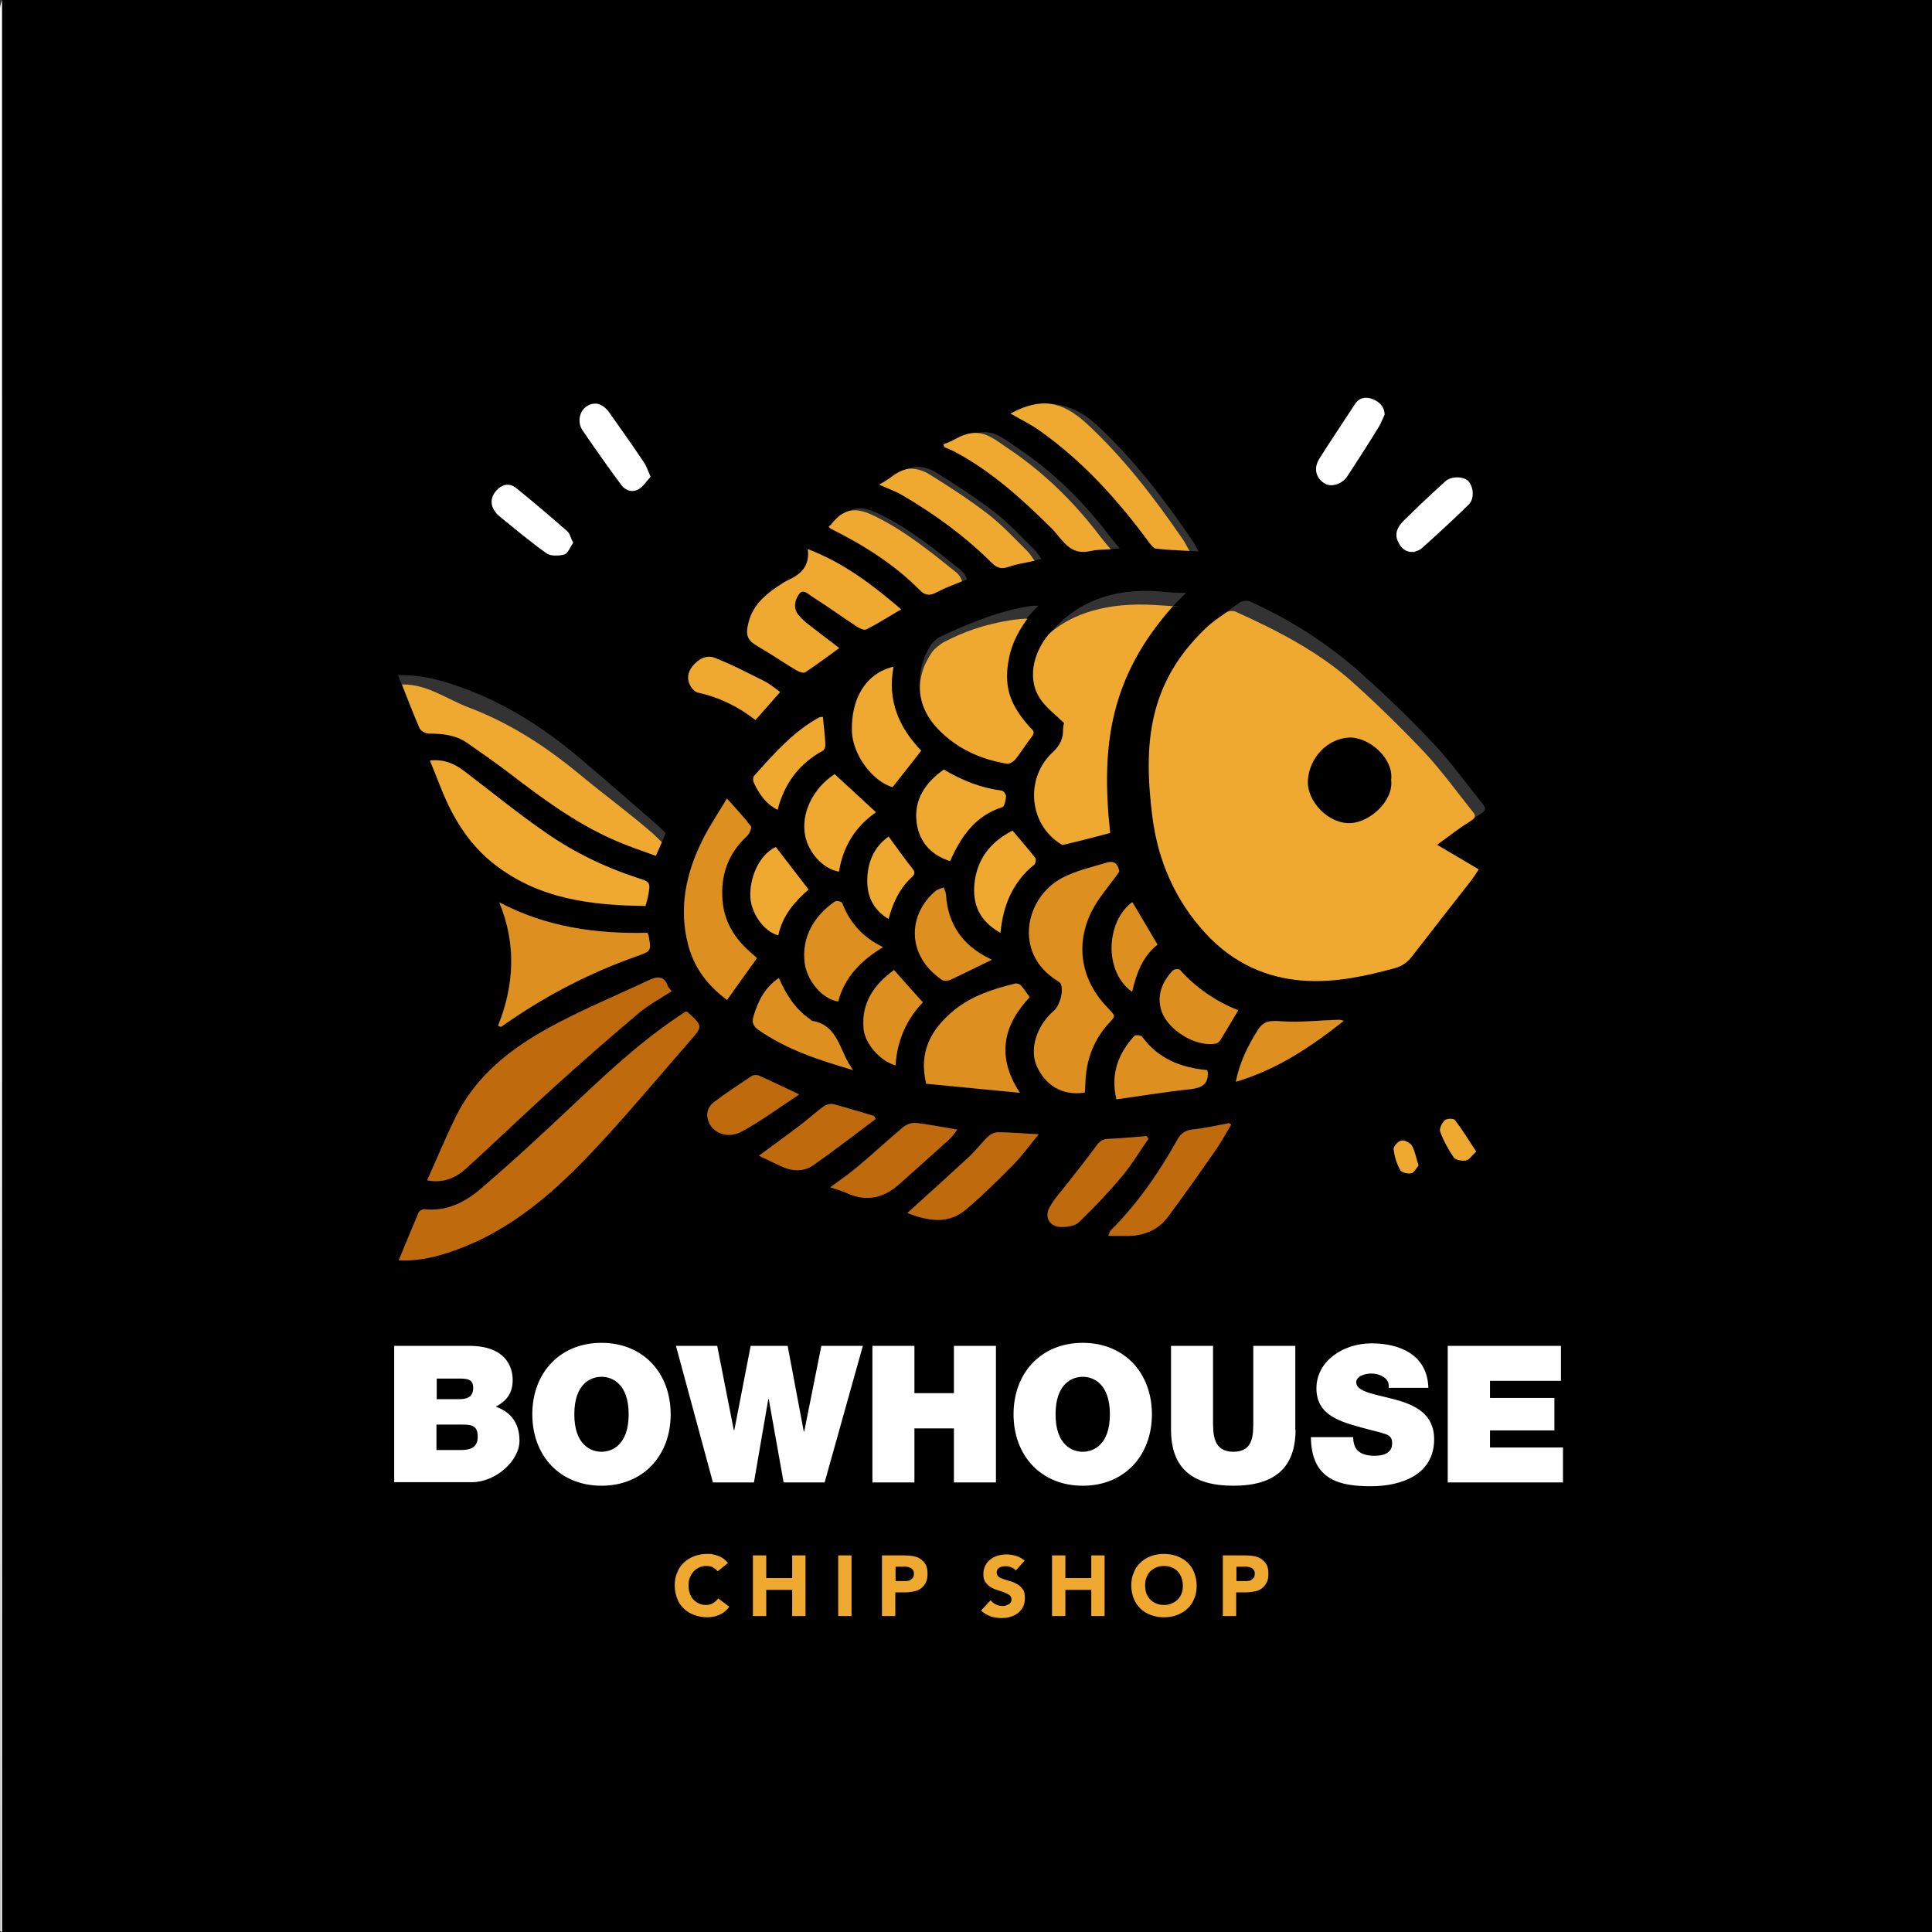 <svg xmlns="http://www.w3.org/2000/svg" id="Layer_1" data-name="Layer 1" version="1.1" viewBox="0 0 768 768"><rect x="0" y="0" width="768" height="768" fill="#333333" stroke="none"/><defs><style>.cls-1{fill:#f0a930}.cls-1,.cls-2,.cls-3,.cls-4,.cls-5{stroke-width:0}.cls-2{fill:#bf6a0d}.cls-3{fill:#dd901f}.cls-4{fill:#000}.cls-5{fill:#fff}</style></defs><path d="M.8 0H768v768H.8V0zm570.4 335.8c6.1-4.4 11.7-8.7 17.6-12.4 2.4-1.5 1.5-2.5.6-3.8-6.3-7.9-12.3-16.2-19.2-23.6-9.1-9.7-18.6-18.9-28.5-27.8-13.3-12-28.4-21.7-44.8-29.1-1.1-.5-3-.3-3.9.3-3.4 2.3-6.9 4.8-9.9 7.6-22.1 21.4-28.9 48-25 77.6 2.3 17.3 9 33.1 21.1 46.3 10.9 11.8 24.3 18.1 40.3 18.9 11.9.6 23.4-1.9 34.8-5 3-.8 5-2.3 6.9-4.6 7.7-10 15.6-19.9 23.3-29.9 1.2-1.5 2.2-3.1 3.3-4.8-5.7-3.3-10.8-6.4-16.6-9.8zm-99.8-100.1c-3.2-.1-5.2-.1-7.3-.3-18.4-2.1-34.7 2-47.1 16.7-6.3 7.4-9 18.5-2.9 26.6 2.4 3.2 5.7 5.7 8.9 8.8 0 .4-.4 1.3-.4 2.3 0 3.8-1.1 6.5-4.1 9.3-10.7 10-9.5 27.6 2 35.7.7.5 1.6 1.2 2.2 1.1 6.2-1.5 12.4-3.1 18.6-4.7-4.8-36.1 1.9-68.5 30.1-95.4zM158.5 501c9.7.4 18.1-2.2 26.3-5.5 22.5-9.1 39.6-25.5 55.6-43 11.5-12.5 22.4-25.6 33.6-38.4 5.4-6.1 5.4-6.1-.6-11.7-.2-.1-.4-.1-.8-.3-1.1.7-2.2 1.5-3.3 2.2-16.7 11.3-31.1 25.2-45.7 38.9-10.6 10-21.3 19.9-32.4 29.3-6.3 5.4-13.7 9.1-22.5 8.2-.7 0-2 .6-2.3 1.3-2.7 6.1-5.2 12.3-7.9 19zm106.1-169.8c-1.2-1.2-2.3-2.4-3.6-3.5-10.6-9.2-21.1-18.4-31.8-27.4-13.1-10.9-27.4-20.1-43.5-26.2-8.7-3.3-17.7-6-27.5-5.7 2.9 7.2 5.6 14.2 8.6 21.1.5 1.1 2.4 2.1 3.6 2.1 5.4 0 10.7.5 15.3 3.7 5.6 3.9 11.2 7.7 16.6 11.9 14.3 10.9 28.7 21.5 45.6 28.3 4.3 1.7 8.7 3.2 12.8 4.7 1.5-3.4 2.7-6.1 3.9-8.9zM267 394c-.8-.9-1.3-1.3-1.5-1.9-1.5-4.6-4.6-3.9-7.9-2.3-13.2 6.2-26.8 11.8-39.5 18.8-15.2 8.4-28.9 19.1-36.9 35.3-4.1 8.2-7.6 16.7-11.4 25.3 6.8 1.3 11.7-1.3 15.8-5 11.3-10.3 22.4-20.9 33.7-31.2 11.3-10.2 22.8-20.3 34.5-30.2 3.9-3.3 8.6-5.8 13.2-8.8zm146.2-153.2h-2.9c-12.9 1.9-24.8 6.8-36.5 12.3-1.3.6-2.5 1.7-3.4 2.8-7 10.1-6.5 24.3 2.1 33.6 7.6 8 17 12.2 27.6 14 1 .2 2.7-.8 3.4-1.8 2.3-2.9 4.2-6.1 6.5-9 1.3-1.7.7-2.4-.7-3.6-8.9-7.9-11.3-17.7-8.7-29.1 1.7-7.7 6.4-13.5 12.4-19.4zm18.1 193.5c.1-2.1.2-4.3.4-6.5.7-7.6 3.4-14.4 8.4-20.2 3.3-3.9 4-3.1 0-7.3-10.2-10.6-12.7-24.5-6.2-37.8 2.7-5.6 7.1-10.3 11.1-16-.4-1.8-1.1-4.7-4.9-3.6-6 1.8-12.3 3.2-17.8 6.1-14.6 7.7-19.7 30-1.7 41 .5.3 1 .7 1.2 1.1 1.1 3-.4 8.6-2.8 10.7-6.9 6-9.9 15.5-6.6 22.4 3.1 6.5 9.3 11.6 19 10.1zm-174.6-74.2c.4-1.7.8-2.7 1-3.8 1-5.5.9-5.5-4.4-7.3-12.9-4.2-25-10.1-36.1-17.8-11.2-7.8-21.7-16.4-32.6-24.6-3.8-2.9-8-4.8-13.6-4.2 1.6 3.9 3 7.4 4.4 11 4.7 11.8 11.1 22.4 21.3 30.3 17.7 13.7 38.5 16.3 60.1 16.5zm64.5-141.8c.9 7.1-2.9 10.2-7.8 12.4-.6.3-1.1.5-1.7.9-6.2 4-12.1 8.3-14.1 16.1-1.3 5.3-.3 7 4.2 9.6 5 2.9 9.8 6.2 14.8 9.2 1 .6 2.9 1.3 3.6.8 4.5-2.9 8.8-6.2 13.5-9.6-4.7-3.6-8.9-6.7-12.9-9.9-1.2-.9-2.2-2-3.2-3.1-2.3-2.7-1.7-5.8 0-8.3 1.7-2.6 3.9 0 5.4.9 6 3.8 11.7 7.9 17.6 11.8 1.1.7 3 1.6 3.8 1.2 4.5-2.3 8.9-5.1 13.9-8-11.4-9.7-22.5-18.3-37-23.9zM198 407.8c.4.1.8.2 1.1.4 1.2-.8 2.4-1.6 3.6-2.5 15.5-10.6 32.1-19.1 49.8-25.4 6.4-2.3 6.4-2.1 5.2-8.5 0-.3-.3-.7-.5-1-20.4.5-40.1-2.3-58.8-12.1 6.8 16.5 6 32.8-.5 49.1zm278.4-188.6c-1-1.8-1.5-3.2-2.4-4.3-11.3-16.6-23.4-32.5-38.3-46.2-9.9-9.1-21.9-10.8-34-4.3 4 2.3 8.1 4.4 11.9 7 17 12.1 30.8 27.4 43.1 44.1.8 1 1.8 2.4 2.9 2.6 5.4.6 10.8.8 16.8 1.1zm-187.5 98.2c-3.3 5.5-6.8 10.6-9.5 16.1-6.7 13.3-9.7 27.3-5.8 42.1 2.5 9.4 8.2 16.4 15.4 21.7 4.1-5.7 7.9-11.1 11.9-16.6-.7-.7-1.7-1.6-2.8-2.5-6.2-5.4-10.3-12.1-10.9-20.5-.8-9.9 2.2-18.5 9.7-25.5 1-.9 2-3.3 1.6-3.9-2.8-3.6-5.9-6.9-9.6-11.1zm79.3 113.4c12.1 1.2 24.2 2.4 37.2 3.6-9.9-14.9-6.1-27.4 3.9-38-1.3-1.8-2.3-3.4-3.5-4.7-.5-.5-1.6-.9-2.3-.7-8.6 2.1-17 4.8-24 10.4-9.1 7.4-14.5 16.5-11.3 29.4zm6.9-254.2c0 .4.2.8.3 1.1 1.2.5 2.5 1 3.7 1.6 14.9 7.8 27.1 19 39 30.7 4.3 4.2 7.1 10.9 15.2 9.1 3.5-.8 7.3-.7 11.8-1.1-1.6-1.9-2.9-3.4-4.1-5-10.4-13.7-22.5-25.6-36.9-35.2-4.3-2.9-8.8-6.8-14.4-5.9-5 .8-9.7 3-14.6 4.6zm-25.5 16c3.6 1.6 6.4 2.6 9 4.1 13 7.6 25.1 16.5 35.8 27.1 1.8 1.8 3.6 2.4 6.3 1.5 4.2-1.4 8.5-2 13.3-3.1-1.1-1.5-1.9-2.9-3-3.9-5.1-4.9-9.9-10.3-15.5-14.6-7.5-5.8-15.5-11-23.6-16-2.5-1.5-6.3-2.7-8.9-1.9-4.5 1.3-8.5 4.1-13.4 6.7zm34.8 37.7c-.3-.6-.5-1.3-.9-1.9-.4-.6-.9-1.2-1.5-1.7-10.1-8.1-20.2-16.3-31.9-22.1-5.6-2.8-10.9-4.3-16 1-1.4 1.5-3.2 2.6-4.8 3.9.4.4.6.6.8.7 13 6.4 25.2 14.1 35.5 24.5 1.9 2 3.9 2.3 6.5.9 3.8-2 7.9-3.4 12.2-5.3zm105 216.8c-.3-.2-.5-.5-.8-.7-4.8.9-9.6 2.1-14.5 2.5-3 .3-4.6 1.5-6.1 4-7.4 13.2-15.8 25.5-26.6 36.2-.4.4-.5 1.2-.9 2.1h6c7.1.3 13.4-1.8 17.7-7.6 6.5-8.7 12.8-17.7 19-26.6 2.2-3.2 4.1-6.6 6.1-10zM355.2 265c-11 2.7-17.1 12.7-16.6 26 .4 9.2 8.1 19.6 16.1 21.9 3.9-5 7.6-9.7 11.4-14.5-8.7-9.1-13.5-19.8-11-33.4zm22.5 77.3c4.5-10 10.1-18.1 20.8-21.4.9-.3 1.3-2.8 1.4-4.3 0-.7-1-2.1-1.7-2.2-8.3-1.2-15.9-4.1-23-8.4-7.5 5.2-12 12.1-10.8 21.1 1 7.5 5.5 12.8 13.3 15.3zm35.2 108.6c-6.2-.3-11.2-.8-16.3-.8-1.3 0-3 .9-4 1.8-2.6 2.5-4.7 5.4-7.4 7.9-8.1 7.5-16.3 14.8-24.6 22.4 8 3 16.1 4.8 23.4-1.5 6.5-5.5 12.6-11.5 18.6-17.6 3.4-3.5 6.3-7.5 10.2-12.2zM351 376.5c-7.9-3.8-13.2-9.6-16.2-17.5-.2-.5-2.3-1.1-2.8-.7-8.2 5.5-13.4 14.3-12.1 24.6 1 7.2 7.1 14.3 13.3 15.2 2.5-9.7 9-16.2 17.8-21.6zm29.6 72.5c-6-1-11.2-2.1-16.6-2.7-1.7-.2-3.8.7-5.2 1.8-6 5-11.7 10.4-17.7 15.4-3.4 2.9-7.2 5.4-11.1 8.4 2.4.9 4.4 1.4 6.3 2.2 7.8 3.6 14.7 2.2 21-3.4 6.8-6 13.5-12.1 20.2-18.1 1-.9 1.8-2.2 3-3.7zm75.8 3.8c-.2-.3-.5-.7-.7-1-5.1.4-10.1.9-15.2 1.1-2.3 0-3.5 1-4.8 2.8-3.6 5-7.6 9.8-11.4 14.8-2.4 3.1-5.2 6-7.1 9.5-2.3 4.2.1 7.9 4.8 7.9 2.3 0 5.3-.5 6.9-2 6-5.8 11.7-11.8 17-18.1 3.9-4.6 7-9.8 10.4-14.8zM331.7 307.7c-8.6 5.7-13.4 15.6-11.6 24.5 1.4 6.8 7.2 13.1 13.4 14.2 1.5-10.1 6.6-18.1 14.7-23.6-5.6-5.1-10.9-10-16.5-15.2zm16.4 137.1l-.7-1.2c-5.3-1.6-10.5-3.2-15.8-4.6-1.2-.3-3 0-4 .7-3.5 2.5-6.7 5.5-10.2 8.1-5.1 3.9-10.3 7.6-15.7 11.6 3 1.4 5.8 2.8 8.6 4.1 4.3 2 8.9 2.4 12.8-.2 8.5-5.9 16.7-12.3 25-18.5zm-8.9-19.4c-5.6-7.1-5.6-17.8-16.4-19.7-.3 0-.6-.5-.9-.7-5.8-3.9-9.4-9.7-12.3-16.3-5.6 3.8-8.2 9.1-10 15-.8 2.7 0 4.2 1.9 5.6 11.2 7.9 23.9 12.1 37.7 16zm55.1-43.9c-.2-.1-.5-.3-.8-.5-10.7-5.2-16.7-13.6-17.4-25.6 0-.9-.6-1.8-.9-2.7-1.1.4-2.4.6-3.2 1.4-10.7 9-12 25.4 2.5 35.3.8.5 2.4.4 3.4 0 5.5-2.5 10.8-5.2 16.5-8zm49.5 55.5c10-1.4 19.5-3 29.1-4 4.6-.5 7.5-1.7 7.2-6.9 0-.2-.1-.4-.3-.7-10.4-1-19.4-4.5-25.8-13.3-.4-.6-2.7-.8-3.1-.3-6.3 7-9.5 14.9-7.1 25.2zm48.4-35.4c-9-3.5-16.8-8.9-23.2-16.1-.4-.4-2.2-.3-2.7.2-4 4.2-6.3 9.2-4.9 15.1 1.9 8.2 13.9 15.7 22 14 .7-.1 1.4-.9 1.8-1.5 2.3-3.7 4.5-7.4 7-11.7zm-94.5-30.8c1.1-11 5-20.2 13.4-27.1.5-.4.8-2.2.4-2.7-2.9-3.7-5.9-7.2-9-10.8-8.5 4.3-14 10.9-15.1 20.8-.9 8.5 2 15.2 10.3 19.8zm-30.9 27.7c-4.1-4.7-7.7-8.7-11.5-12.9-7.8 5.7-13 12.9-12.1 23.2.5 6.1 6.6 12.9 12.7 14.7.6-9.7 4.2-18.1 10.8-25zm-56.7-123.4c-2-1.4-4.1-3.2-6.4-4.4-6.4-3.3-12.9-6.6-19.6-9.2-3.2-1.3-6.5.5-8.8 3.3-1.9 2.4-2.4 5.2-.8 7.9.6 1.1 1.8 2.3 2.9 2.6 8.3 1.8 15.8 5.4 22.9 10.9 3.3-3.7 6.4-7.3 9.8-11.1zm7.5 160c-6.1-2.9-11.1-5.3-16.1-7.5-.8-.3-2.1-.2-2.8.3-5.1 3.4-10.1 6.7-15 10.4-2.4 1.8-3.2 4.6-2 7.7 1.7 4.6 7.8 6.9 13.3 3.8 7.6-4.2 14.7-9.4 22.6-14.6zm173.7-5.2c16.4-4.9 29.6-13.8 42.8-24.2-1.2-.3-1.6-.4-1.9-.4-7.7.3-15.4 1.2-23 .6-4.1-.3-6.9-.3-9.3 3.5-3.9 6.2-7.1 12.6-8.7 20.4zm59.1-265.1c-.1-3.6-2.5-5.3-5-6.3-2.5-.9-5.1-.6-6.8 2.1-4.6 7.2-9.5 14.4-14.1 21.6-2.4 3.8-1.5 7.7 2.1 9.9 2.6 1.6 6.9.3 9-2.9 4.2-6.4 8.3-12.8 12.3-19.3 1-1.6 1.7-3.5 2.5-5.2zm-242 171.9c-6.8 3.1-10.7 12.6-10.1 20.2.5 6.6 5.7 13.6 11.1 14.9 1.6-8 6.8-13.7 12-18.2-4.5-5.9-8.7-11.3-13-16.9zm-49.8-147.2c-1.1-2.5-1.5-4.1-2.5-5.5-4.6-6.7-9.2-13.4-13.9-20-2.7-3.8-5.9-4.6-9.1-2.4-2.8 1.9-3.7 6.3-1.5 9.5 5 7.3 10.1 14.6 15.4 21.7 1.7 2.3 4.4 3.2 7 1.6 1.9-1.1 3.1-3.2 4.6-4.9zm303.3 29.9c1.1-.5 2.3-.8 3.2-1.5 6.3-5.8 12.7-11.5 18.8-17.5 2.3-2.3 1.9-7.2-.3-9.3-1.9-1.9-6.8-1.9-9 .1-5.6 5.2-11.3 10.5-16.8 15.9-2.1 2.1-3.6 4.9-2.1 8 1.1 2.4 2.9 4.4 6.2 4.2zM327.1 285c-.6 0-1 0-1.3.1-10.5 5.7-18.2 14.6-26 23.3-.5.5-.5 1.9-.2 2.6 2.1 4.4 4.7 8.4 9.5 10.9 2.7-10.5 8.6-18.4 18-23.5.6-.3 1-1.6 1-2.4-.2-3.6-.7-7.2-1-11zm-99.3-69.2c-1-2-1.3-3.7-2.4-4.6-6.6-5.8-13.3-11.5-20.1-17-2.9-2.4-6.1-1.6-8.4 1.4-2.5 3.1-1.7 6.9 2 10 6.1 4.9 12 9.9 18.3 14.4 1.7 1.2 4.9 1.2 7.1.5 1.4-.4 2.3-2.9 3.5-4.6zm222.3 178.5c1.7-7.4 4.2-14.2 10.1-18.8-3.5-5.9-6.7-11.4-10-16.9-10.6 7.7-11.4 27.8 0 35.7zm-96.9-61.8c-6.1 4.4-8.7 11-8.4 18.6.2 6 3 11 8.4 14.1 1.7-6.2 4.2-11.6 8.6-16 1.1-1.1 2.5-1.9.9-4-3.3-4-6.2-8.2-9.5-12.8zm233.6 125.3c-3.1-4.6-5.6-8.8-8.5-12.6-.5-.7-3.2-.6-4 0-1.1 1-2.3 3.3-1.9 4.5 1.4 3.6 3.2 7.1 5.4 10.3.8 1.1 3.3 1.5 4.8 1.2 1.3-.2 2.3-1.9 4.1-3.5zm-22.9 5.5c-.9-3.1-1.4-5.8-2.6-7.9-.7-1.2-2.9-2.3-4.2-2.1-1.3.3-3.2 2.3-3.1 3.4.3 2.9 1.2 5.8 2.6 8.3.5 1 3 1.6 4.4 1.3 1.2-.2 2-2 2.9-3.1z" class="cls-4"/><path d="M.8 0v768c-.2-.1-.7-.2-.7-.4v-3C0 510.9 0 257.1 0 3.4 0 2.3.5 1.1.8 0z" class="cls-5"/><path d="M571.2 335.8c5.7 3.4 10.9 6.4 16.6 9.8-1.1 1.7-2.1 3.3-3.3 4.8-7.8 10-15.6 19.9-23.3 29.9-1.8 2.3-3.9 3.8-6.9 4.6-11.4 3.1-22.9 5.6-34.8 5-15.9-.8-29.4-7.1-40.3-18.9-12.1-13.2-18.9-28.9-21.1-46.3-3.8-29.6-1.3-53.3 20.9-74.7 3-2.9 5-4.1 8.4-6.5 1-.7 2.9-.8 3.9-.3 16.4 7.4 32.9 15.9 46.3 27.9 9.9 8.9 19.4 18.2 28.5 27.8 6.9 7.4 12.9 15.7 19.2 23.6 1 1.2 1.8 2.3-.6 3.8-5.9 3.7-7.3 5.1-13.4 9.5z" class="cls-1"/><path d="M553 310c1.1-8.3-8.6-17.1-16.7-16.8-8.7.3-15.9 8.1-16.4 17.1-.4 8.3 8.2 17.3 17 16.9 7.9-.4 17.1-9.1 16.1-17.2zm-86.7-69.1c-24.8 28-28.8 54.6-25 90.2-6.2 1.6-12.4 3.3-18.6 4.7-.6.1-1.5-.6-2.2-1.1-11.6-8.2-12.8-25.7-2-35.7 3-2.8 4.2-5.5 4.1-9.3 0-1 .3-1.9.4-2.3-3.2-3.1-6.5-5.6-8.9-8.8-6.2-8.1-3.4-19.2 2.9-26.6 9-8.1 23.2-12.7 42.1-11.5s4.1.2 7.3.3z" class="cls-1"/><path d="M158.5 501c2.8-6.7 5.3-12.8 7.9-19 .3-.7 1.5-1.3 2.3-1.3 8.9 1 16.2-2.8 22.5-8.2 11.1-9.5 21.8-19.3 32.4-29.3 14.6-13.7 29-27.7 45.7-38.9 1.1-.8 2.2-1.5 3.3-2.2.4.1.7.1.8.3 6.1 5.6 6 5.5.6 11.7-11.2 12.8-22.1 25.9-33.6 38.4-16 17.5-33.1 33.9-55.6 43-8.2 3.3-16.6 5.9-26.3 5.5z" class="cls-2"/><path d="M263 335c-1.2 2.8-.8 1.8-2.3 5.2-4.1-1.5-8.5-3-12.8-4.7-16.9-6.7-31.3-17.3-45.6-28.3-5.4-4.1-11-8-16.6-11.9-4.6-3.2-9.9-3.7-15.3-3.7-1.2 0-3.1-1-3.6-2.1-3-6.9-4.1-10.1-7-17.4 9.8-.3 17.9 5.9 26.7 9.2 16.1 6.1 30.3 15.3 43.5 26.2 10.8 8.9 18.9 14.7 29.5 23.8 1.2 1.1 2.3 2.3 3.6 3.5z" class="cls-1"/><path d="M267 394c-4.6 3-9.3 5.5-13.2 8.8-11.7 9.9-23.2 19.9-34.5 30.2-11.4 10.3-22.4 20.9-33.7 31.2-4.1 3.8-9 6.3-15.8 5 3.9-8.6 7.4-17.1 11.4-25.3 8-16.2 21.6-26.9 36.9-35.3 12.7-7 26.3-12.6 39.5-18.8 3.3-1.6 6.4-2.3 7.9 2.3.2.5.8.9 1.5 1.9z" class="cls-2"/><path d="M408.5 245.8c-4.5 6.2-6.8 11.4-7.8 18-1.4 9.9 1 16.7 8.8 25.4 1.3 1.2 2 1.9.7 3.6-2.3 2.9-4.2 6.1-6.5 9-.8.9-2.4 2-3.4 1.8-10.6-1.8-20-6-27.6-14-8.7-9.2-9.2-20.4-2.1-30.5.8-1.2 3.6-3.4 4.9-4 7.3-3.7 15-6.9 27.9-8.8.7-.1 3.9-.4 5.3-.4z" class="cls-1"/><path d="M431.3 434.3c-9.8 1.5-15.9-3.6-19-10.1-3.3-6.9-.3-16.4 6.6-22.4 2.4-2.1 4-7.7 2.8-10.7-.2-.5-.8-.8-1.2-1.1-18-11-12.9-33.3 1.7-41 5.5-2.9 11.8-4.3 17.8-6.1 3.8-1.1 4.6 1.7 4.9 3.6-4 5.7-8.4 10.5-11.1 16-6.5 13.3-4 27.1 6.2 37.8 4 4.2 3.4 3.4 0 7.3-5 5.8-7.7 12.6-8.4 20.2-.2 2.2-.2 4.4-.4 6.5z" class="cls-3"/><path d="M256.7 360.1c-21.6-.2-42.4-2.7-60.1-16.5-10.2-7.9-16.6-18.5-21.3-30.3-1.4-3.5-2.8-7.1-4.4-11 5.6-.6 9.8 1.3 13.6 4.2 10.8 8.2 21.4 16.9 32.6 24.6 11.1 7.7 23.2 13.6 36.1 17.8 5.4 1.7 5.4 1.8 4.4 7.3-.2 1.1-.6 2.2-1 3.8zm64.5-141.8c14.5 5.6 25.6 14.2 37 23.9-5 2.9-9.3 5.7-13.9 8-.9.4-2.7-.5-3.8-1.2-5.9-3.9-11.6-8-17.6-11.8-1.5-.9-3.7-3.5-5.4-.9-1.6 2.4-2.3 5.6 0 8.3 1 1.1 2 2.2 3.2 3.1 4.1 3.2 8.2 6.3 12.9 9.9-4.7 3.4-9 6.6-13.5 9.6-.7.5-2.6-.2-3.6-.8-5-3-9.8-6.3-14.8-9.2-4.5-2.6-5.5-4.3-4.2-9.6 1.9-7.8 7.8-12.1 14.1-16.1.5-.3 1.1-.6 1.7-.9 4.9-2.3 8.7-5.4 7.8-12.4z" class="cls-1"/><path d="M198 407.8c6.5-16.3 7.3-32.6.5-49.1 18.6 9.8 38.3 12.6 58.8 12.1.2.3.4.6.5 1 1.2 6.4 1.1 6.3-5.2 8.5-17.7 6.3-34.3 14.8-49.8 25.4-1.2.8-2.4 1.6-3.6 2.5-.4-.1-.8-.2-1.1-.4z" class="cls-3"/><path d="M472.8 219c-6-.4-7.8-.3-13.2-.9-1-.1-2.1-1.5-2.9-2.6-12.3-16.7-26.1-32-43.1-44.1-3.7-2.7-7.9-4.7-11.9-7 12.1-6.6 20.5-5 30.4 4.1 14.8 13.7 26.9 29.6 38.3 46.2.8 1.2 1.4 2.5 2.4 4.3z" class="cls-1"/><path d="M288.9 317.4c3.7 4.1 6.8 7.4 9.6 11.1.4.6-.6 3-1.6 3.9-7.5 6.9-10.5 15.5-9.7 25.5.6 8.3 4.7 15 10.9 20.5 1 .9 2 1.8 2.8 2.5-4 5.5-7.8 10.9-11.9 16.6-7.2-5.3-12.9-12.3-15.4-21.7-3.9-14.8-.9-28.8 5.8-42.1 2.8-5.5 6.2-10.6 9.5-16.1zm79.3 113.4c-3.2-12.9 2.2-22 11.3-29.4 7-5.6 15.4-8.3 24-10.4.7-.2 1.8.2 2.3.7 1.2 1.3 2.2 2.9 3.5 4.7-10 10.6-13.7 23-3.9 38-13-1.3-25.1-2.4-37.2-3.6z" class="cls-3"/><path d="M375.1 176.6c4.8-1.6 6.1-3.6 11-4.4 5.6-.9 10.1 3 14.4 5.9 14.3 9.5 26.5 21.5 36.9 35.2 1.2 1.6 2.5 3.1 4.1 5-4.5.4-4.7 0-8.3.8-8.1 1.8-11-4.9-15.2-9.1-11.8-11.7-24.1-22.9-39-30.7-1.2-.6-2.4-1-3.7-1.6 0-.4-.2-.8-.3-1.1zm-25.5 16c4.9-2.6 6.2-4.9 10.7-6.1 2.6-.7 6.4.4 8.9 1.9 8.1 5 16.1 10.2 23.6 16 5.6 4.3 10.4 9.6 15.5 14.6 1.1 1.1 1.9 2.5 3 3.9-4.8 1.1-6.4 1.1-10.6 2.5-2.7.9-4.4.3-6.3-1.5-10.7-10.7-22.8-19.5-35.8-27.1-2.5-1.5-5.3-2.4-9-4.1zm32.7 38.5c-4.3 1.8-6.3 2.4-10.1 4.4-2.6 1.4-4.6 1.1-6.5-.9-10.3-10.4-22.5-18-35.5-24.5-.2-.1-.4-.3-.8-.7 1.6-1.3 1.3-1.6 2.8-3 5.1-5.3 10.4-3.8 16-1 11.7 5.8 21.8 14 31.9 22.1.6.5 1.1 1.1 1.5 1.7.4.6.6 1.3.9 1.9z" class="cls-1"/><path d="M489.4 447.1c-2 3.3-3.9 6.8-6.1 10-6.2 8.9-12.5 17.9-19 26.6-4.3 5.8-10.6 7.9-17.7 7.6h-6c.4-.9.5-1.7.9-2.1 10.7-10.7 19.2-23 26.6-36.2 1.4-2.5 3.1-3.7 6.1-4 4.9-.5 9.7-1.7 14.5-2.5.3.2.5.5.8.7z" class="cls-2"/><path d="M355.2 265c-2.6 13.6 2.3 24.4 11 33.4-3.8 4.9-7.5 9.6-11.4 14.5-8-2.4-15.7-12.8-16.1-21.9-.5-13.3 5.5-23.4 16.6-26zm22.5 77.3c-7.8-2.5-12.3-7.8-13.3-15.3-1.2-9 3.4-15.9 10.8-21.1 7.1 4.3 14.7 7.3 23 8.4.7 0 1.7 1.5 1.7 2.2-.1 1.5-.6 4-1.4 4.3-10.7 3.4-16.4 11.5-20.8 21.4z" class="cls-1"/><path d="M412.9 450.9c-3.9 4.7-6.7 8.7-10.2 12.2-6 6.1-12.1 12.1-18.6 17.6-7.3 6.3-15.5 4.5-23.4 1.5 8.3-7.5 16.5-14.9 24.6-22.4 2.6-2.4 4.8-5.4 7.4-7.9 1-1 2.6-1.8 4-1.8 5 0 10 .5 16.3.8z" class="cls-2"/><path d="M351 376.5c-8.9 5.4-15.3 12-17.8 21.6-6.1-.9-12.3-8-13.3-15.2-1.4-10.3 3.8-19 12.1-24.6.6-.4 2.6.1 2.8.7 3 7.9 8.3 13.7 16.2 17.5z" class="cls-3"/><path d="M380.6 449c-1.2 1.5-2 2.7-3 3.7-6.7 6.1-13.5 12.1-20.2 18.1-6.3 5.6-13.2 7-21 3.4-1.9-.9-3.9-1.4-6.3-2.2 4-3 7.7-5.5 11.1-8.4 6-5 11.7-10.4 17.7-15.4 1.3-1.1 3.5-2 5.2-1.8 5.3.6 10.6 1.7 16.6 2.7zm75.8 3.8c-3.4 4.9-6.6 10.2-10.4 14.8-5.3 6.3-11.1 12.4-17 18.1-1.5 1.5-4.5 2-6.9 2-4.7 0-7.1-3.7-4.8-7.9 1.9-3.4 4.7-6.4 7.1-9.5 3.8-4.9 7.7-9.7 11.4-14.8 1.3-1.8 2.5-2.7 4.8-2.8 5.1-.2 10.1-.7 15.2-1.1.2.3.5.7.7 1z" class="cls-2"/><path d="M331.7 307.7c5.6 5.1 10.9 10 16.5 15.2-8 5.5-13.1 13.5-14.7 23.6-6.3-1.1-12-7.4-13.4-14.2-1.8-8.9 3-18.8 11.6-24.5z" class="cls-1"/><path d="M348.1 444.8c-8.3 6.2-16.5 12.6-25 18.5-3.9 2.7-8.5 2.3-12.8.2-2.8-1.3-5.6-2.6-8.6-4.1 5.5-4 10.6-7.8 15.7-11.6 3.5-2.6 6.7-5.6 10.2-8.1 1-.7 2.8-1.1 4-.7 5.3 1.4 10.5 3.1 15.8 4.6l.7 1.2z" class="cls-2"/><path d="M339.2 425.4c-13.7-4-26.5-8.2-37.7-16-2-1.4-2.8-2.9-1.9-5.6 1.8-5.9 4.4-11.2 10-15 2.9 6.6 6.5 12.3 12.3 16.3.3.2.5.6.9.7 10.8 1.8 10.8 12.5 16.4 19.7zm55.1-43.9c-5.6 2.7-11 5.4-16.5 8-.9.4-2.6.5-3.4 0-14.5-10-13.3-26.3-2.5-35.3.9-.7 2.1-.9 3.2-1.4.3.9.8 1.8.9 2.7.7 12 6.7 20.4 17.4 25.6.3.1.6.3.8.5zm49.5 55.5c-2.4-10.3.8-18.2 7.1-25.2.4-.5 2.7-.3 3.1.3 6.4 8.8 15.5 12.3 25.8 13.3.1.3.2.5.3.7.3 5.1-2.6 6.4-7.2 6.9-9.6 1-19.1 2.6-29.1 4zm48.4-35.4c-2.6 4.3-4.7 8-7 11.7-.4.6-1.1 1.4-1.8 1.5-8.1 1.7-20.1-5.8-22-14-1.4-5.9.9-10.9 4.9-15.1.5-.5 2.3-.6 2.7-.2 6.5 7.2 14.2 12.5 23.2 16.1z" class="cls-3"/><path d="M397.7 370.8c-8.3-4.6-11.2-11.3-10.3-19.8 1.1-9.8 6.6-16.5 15.1-20.8 3 3.6 6.1 7.1 9 10.8.4.5.2 2.3-.4 2.7-8.5 6.9-12.4 16.1-13.4 27.1z" class="cls-1"/><path d="M366.8 398.5c-6.6 6.9-10.2 15.3-10.8 25-6.2-1.8-12.2-8.6-12.7-14.7-.9-10.3 4.3-17.5 12.1-23.2 3.7 4.2 7.3 8.3 11.5 12.9z" class="cls-3"/><path d="M310.1 275.1c-3.4 3.9-6.5 7.4-9.8 11.1-7.1-5.5-14.6-9.1-22.9-10.9-1.1-.2-2.3-1.5-2.9-2.6-1.6-2.7-1.1-5.5.8-7.9 2.3-2.8 5.5-4.6 8.8-3.3 6.7 2.6 13.1 6 19.6 9.2 2.4 1.2 4.5 3 6.4 4.4z" class="cls-1"/><path d="M317.6 435.1c-7.9 5.2-14.9 10.4-22.6 14.6-5.6 3.1-11.6.7-13.3-3.8-1.2-3.1-.4-5.8 2-7.7 4.8-3.7 9.9-7 15-10.4.7-.5 2-.6 2.8-.3 5 2.2 10 4.6 16.1 7.5z" class="cls-2"/><path d="M491.3 429.9c1.6-7.8 4.8-14.2 8.7-20.4 2.4-3.8 5.1-3.8 9.3-3.5 7.6.5 15.3-.4 23-.6.3 0 .7.1 1.9.4-13.2 10.4-26.4 19.3-42.8 24.2z" class="cls-3"/><path d="M550.4 164.8c-.8 1.7-1.5 3.6-2.5 5.2-4 6.5-8.1 12.9-12.3 19.3-2.1 3.2-6.4 4.5-9 2.9-3.6-2.2-4.5-6.1-2.1-9.9 4.6-7.3 9.4-14.4 14.1-21.6 1.7-2.7 4.4-3 6.8-2.1 2.5.9 4.9 2.7 5 6.3z" class="cls-5"/><path d="M308.4 336.7c4.3 5.6 8.5 11 13 16.9-5.2 4.5-10.4 10.2-12 18.2-5.4-1.3-10.6-8.3-11.1-14.9-.5-7.6 3.4-17.1 10.1-20.2z" class="cls-1"/><path d="M258.6 189.5c-1.5 1.7-2.8 3.7-4.6 4.9-2.5 1.5-5.3.7-7-1.6-5.3-7.1-10.4-14.4-15.4-21.7-2.2-3.2-1.3-7.6 1.5-9.5 3.2-2.1 6.4-1.3 9.1 2.4 4.7 6.6 9.4 13.3 13.9 20 .9 1.4 1.4 3 2.5 5.5zm303.3 29.9c-3.4.2-5.1-1.8-6.2-4.2-1.5-3.1 0-5.9 2.1-8 5.4-5.4 11.1-10.7 16.8-15.9 2.2-2 7.1-2 9-.1 2.1 2.1 2.6 7 .3 9.3-6.1 6-12.4 11.8-18.8 17.5-.8.8-2.1 1-3.2 1.5z" class="cls-5"/><path d="M327.1 285c.4 3.8.8 7.4 1 11 0 .8-.4 2.1-1 2.4-9.4 5.1-15.3 13-18 23.5-4.9-2.5-7.4-6.5-9.5-10.9-.3-.7-.3-2.1.2-2.6 7.8-8.7 15.5-17.6 26-23.3.3-.2.7 0 1.3-.1z" class="cls-1"/><path d="M227.8 215.8c-1.2 1.7-2 4.2-3.5 4.6-2.2.6-5.4.7-7.1-.5-6.3-4.5-12.3-9.5-18.3-14.4-3.8-3-4.5-6.8-2-10 2.4-3 5.5-3.8 8.4-1.4 6.8 5.5 13.5 11.2 20.1 17 1.1.9 1.4 2.6 2.4 4.6z" class="cls-5"/><path d="M450.1 394.3c-11.4-7.9-10.5-28 0-35.7 3.3 5.5 6.5 11 10 16.9-5.9 4.7-8.4 11.4-10.1 18.8z" class="cls-3"/><path d="M353.2 332.5c3.4 4.6 6.3 8.8 9.5 12.8 1.7 2 .2 2.9-.9 4-4.5 4.4-6.9 9.8-8.6 16-5.4-3.2-8.2-8.1-8.4-14.1-.3-7.6 2.3-14.3 8.4-18.6zm233.6 125.3c-1.8 1.6-2.8 3.3-4.1 3.5-1.5.3-4.1-.2-4.8-1.2-2.2-3.2-4.1-6.7-5.4-10.3-.4-1.1.7-3.4 1.9-4.5.8-.7 3.5-.8 4 0 2.9 3.8 5.5 8 8.5 12.6zm-22.9 5.5c-.9 1-1.7 2.8-2.9 3.1-1.4.3-3.9-.3-4.4-1.3-1.4-2.5-2.3-5.5-2.6-8.3-.1-1.1 1.8-3.2 3.1-3.4 1.3-.2 3.5.9 4.2 2.1 1.2 2.2 1.6 4.8 2.6 7.9z" class="cls-1"/><path d="M553 310c1.1 8.1-8.2 16.8-16.1 17.2-8.8.4-17.4-8.6-17-16.9.5-9 7.7-16.7 16.4-17.1 8.1-.3 17.8 8.5 16.7 16.8z" class="cls-4"/><path d="M156.8 535h29.7c14.3 0 17.3 8.1 17.3 13.6s-2.7 8.4-6.7 10.6c4.9 1.7 9.4 5.5 9.4 13.5s-9.4 16.5-19 16.5h-30.8v-54.3zm16.8 21.2h8.8c3.5 0 5.7-1 5.7-4.5s-2.3-3.7-5.7-3.7h-8.8v8.2zm0 20.2h9.8c3.5 0 6.5-1 6.5-5.2s-1.9-4.9-5.9-4.9h-10.5v10.1zm65.5-42.6c16.5 0 27.5 11.9 27.5 28.4s-11 28.4-27.5 28.4-27.5-11.9-27.5-28.4 11-28.4 27.5-28.4zm0 43.3c4.3 0 10.8-2.8 10.8-14.9s-6.5-14.9-10.8-14.9-10.8 2.8-10.8 14.9 6.5 14.9 10.8 14.9zm88.7 12.2h-16.3l-5.9-33.1h-.2l-5.7 33.1h-16.3L268.7 535h16.4l6.6 33.5h.2l6.5-33.5h14.7l6.4 34h.2l6.8-34H343l-15.2 54.3zm19-54.3h16.7v18.8h15.7V535h16.7v54.3h-16.7v-21.5h-15.7v21.5h-16.7V535zm83.6-1.2c16.5 0 27.5 11.9 27.5 28.4s-11 28.4-27.5 28.4-27.5-11.9-27.5-28.4 11-28.4 27.5-28.4zm0 43.3c4.3 0 10.8-2.8 10.8-14.9s-6.5-14.9-10.8-14.9-10.8 2.8-10.8 14.9 6.5 14.9 10.8 14.9zm84.6-8.8c0 15-8.1 22.3-24.7 22.3s-24.8-7.2-24.8-22.3V535h16.7v29.6c0 5.5 0 12.5 8.1 12.5s7.9-6.9 7.9-12.5V535h16.7v33.3zm22.9 2.8c0 1.4.2 2.6.6 3.6 1.2 3.3 4.9 4 8 4s6.9-.9 6.9-4.9-2.4-3.6-11.7-6.2c-8.6-2.4-18.4-4.8-18.4-15.7S534 534 545.2 534s22.2 4.5 22.6 17.7H552c.3-2.1-.6-3.4-2-4.3-1.4-1-3.3-1.4-4.9-1.4s-6 .6-6 3.6c.3 3.9 8.1 4.7 15.7 6.8 7.7 2.1 15.3 5.7 15.3 15.7 0 14.1-13 18.7-25.1 18.7s-23.7-2.2-23.9-19.5h16.7zm37.7-36.1h44.9v13.9h-28.2v6.8h25.6v12.9h-25.6v6.8h29v13.9h-45.8V535z" class="cls-5"/><path d="M285.2 624.5c-.5-.6-1.2-1.1-1.9-1.5s-1.6-.5-2.6-.5-1.9.2-2.8.6c-.8.4-1.6.9-2.2 1.6-.6.7-1.1 1.5-1.5 2.5s-.5 2-.5 3.1.2 2.2.5 3.1.8 1.8 1.4 2.4 1.3 1.2 2.2 1.6c.8.4 1.7.6 2.7.6s2.1-.2 2.9-.7 1.5-1.1 2.1-1.9l4.4 3.3c-1 1.4-2.3 2.5-3.9 3.2-1.6.7-3.2 1-4.8 1s-3.6-.3-5.2-.9c-1.6-.6-3-1.4-4.1-2.5-1.2-1.1-2.1-2.4-2.7-4-.6-1.6-1-3.3-1-5.2s.3-3.7 1-5.2c.6-1.6 1.5-2.9 2.7-4 1.2-1.1 2.5-1.9 4.1-2.5 1.6-.6 3.3-.9 5.2-.9s1.4 0 2.1.2c.7.1 1.5.3 2.2.6.7.3 1.4.6 2.1 1.1.7.5 1.2 1 1.8 1.7l-4.1 3.3zm14.1-6.2h5.3v9h10.3v-9h5.3v24.1h-5.3V632h-10.3v10.4h-5.3v-24.1zm33.9 0h5.3v24.1h-5.3v-24.1zm17.5 0h8.9c1.2 0 2.4.1 3.5.3 1.1.2 2.1.6 2.9 1.2.8.6 1.5 1.3 2 2.2.5.9.7 2.1.7 3.6s-.2 2.6-.7 3.5c-.5 1-1.1 1.7-1.9 2.3-.8.6-1.7 1-2.8 1.2-1.1.2-2.3.4-3.5.4h-3.9v9.4h-5.3v-24.1zm5.3 10.2h3.5c.5 0 .9 0 1.4-.1.4 0 .8-.2 1.2-.5s.6-.5.9-.9c.2-.4.3-.8.3-1.4s-.1-1.1-.4-1.5-.6-.7-1.1-.9c-.4-.2-.9-.3-1.5-.4s-1.1 0-1.6 0H356v5.7zm47.7-4.3c-.4-.5-1-.9-1.8-1.2-.7-.3-1.4-.4-2.1-.4s-.8 0-1.2.1c-.4 0-.8.2-1.2.4-.4.2-.7.4-.9.8s-.3.7-.3 1.2c0 .7.3 1.3.8 1.7s1.2.7 2.1 1c.8.3 1.7.5 2.7.8 1 .3 1.8.7 2.7 1.2.8.5 1.5 1.2 2.1 2s.8 2 .8 3.4-.2 2.5-.7 3.5-1.2 1.8-2 2.5c-.9.7-1.8 1.1-3 1.5s-2.3.5-3.6.5-3-.2-4.4-.7c-1.3-.5-2.6-1.2-3.7-2.3l3.8-4.1c.5.7 1.2 1.3 2.1 1.7s1.7.6 2.6.6.9 0 1.3-.2c.4-.1.8-.3 1.2-.5.4-.2.6-.5.8-.8s.3-.7.3-1.1c0-.7-.3-1.3-.8-1.7-.6-.4-1.3-.8-2.1-1.1-.8-.3-1.7-.6-2.7-.9s-1.9-.7-2.7-1.2c-.8-.5-1.5-1.2-2.1-2-.6-.8-.8-1.9-.8-3.2s.3-2.4.8-3.4 1.2-1.8 2-2.4c.9-.7 1.8-1.2 2.9-1.5 1.1-.3 2.3-.5 3.4-.5s2.7.2 3.9.6c1.3.4 2.4 1 3.4 1.9l-3.6 4zm14.5-5.9h5.3v9h10.3v-9h5.3v24.1h-5.3V632h-10.3v10.4h-5.3v-24.1zm31.5 12c0-1.9.3-3.7 1-5.2.6-1.6 1.5-2.9 2.7-4s2.5-1.9 4.1-2.5c1.6-.6 3.3-.9 5.2-.9s3.6.3 5.2.9c1.6.6 3 1.4 4.1 2.5 1.2 1.1 2.1 2.4 2.7 4 .6 1.6 1 3.3 1 5.2s-.3 3.7-1 5.2c-.6 1.6-1.5 2.9-2.7 4-1.2 1.1-2.5 1.9-4.1 2.5-1.6.6-3.3.9-5.2.9s-3.6-.3-5.2-.9c-1.6-.6-3-1.4-4.1-2.5s-2.1-2.4-2.7-4c-.6-1.6-1-3.3-1-5.2zm5.5 0c0 1.1.2 2.2.5 3.1.4.9.9 1.8 1.5 2.4s1.4 1.2 2.4 1.6c.9.4 1.9.6 3.1.6s2.2-.2 3.1-.6c.9-.4 1.7-.9 2.4-1.6s1.2-1.5 1.5-2.4c.4-.9.5-2 .5-3.1s-.2-2.1-.5-3.1c-.4-1-.9-1.8-1.5-2.5s-1.4-1.2-2.4-1.6c-.9-.4-1.9-.6-3.1-.6s-2.2.2-3.1.6c-.9.4-1.7.9-2.4 1.6s-1.2 1.5-1.5 2.5c-.4 1-.5 2-.5 3.1zm31-12h8.9c1.2 0 2.4.1 3.5.3 1.1.2 2.1.6 2.9 1.2.8.6 1.5 1.3 2 2.2.5.9.7 2.1.7 3.6s-.2 2.6-.7 3.5c-.5 1-1.1 1.7-1.9 2.3-.8.6-1.7 1-2.8 1.2-1.1.2-2.3.4-3.5.4h-3.9v9.4h-5.3v-24.1zm5.3 10.2h3.5c.5 0 .9 0 1.4-.1.4 0 .8-.2 1.2-.5s.6-.5.9-.9c.2-.4.3-.8.3-1.4s-.1-1.1-.4-1.5-.6-.7-1.1-.9c-.4-.2-.9-.3-1.5-.4s-1.1 0-1.6 0h-2.7v5.7z" class="cls-1"/></svg>